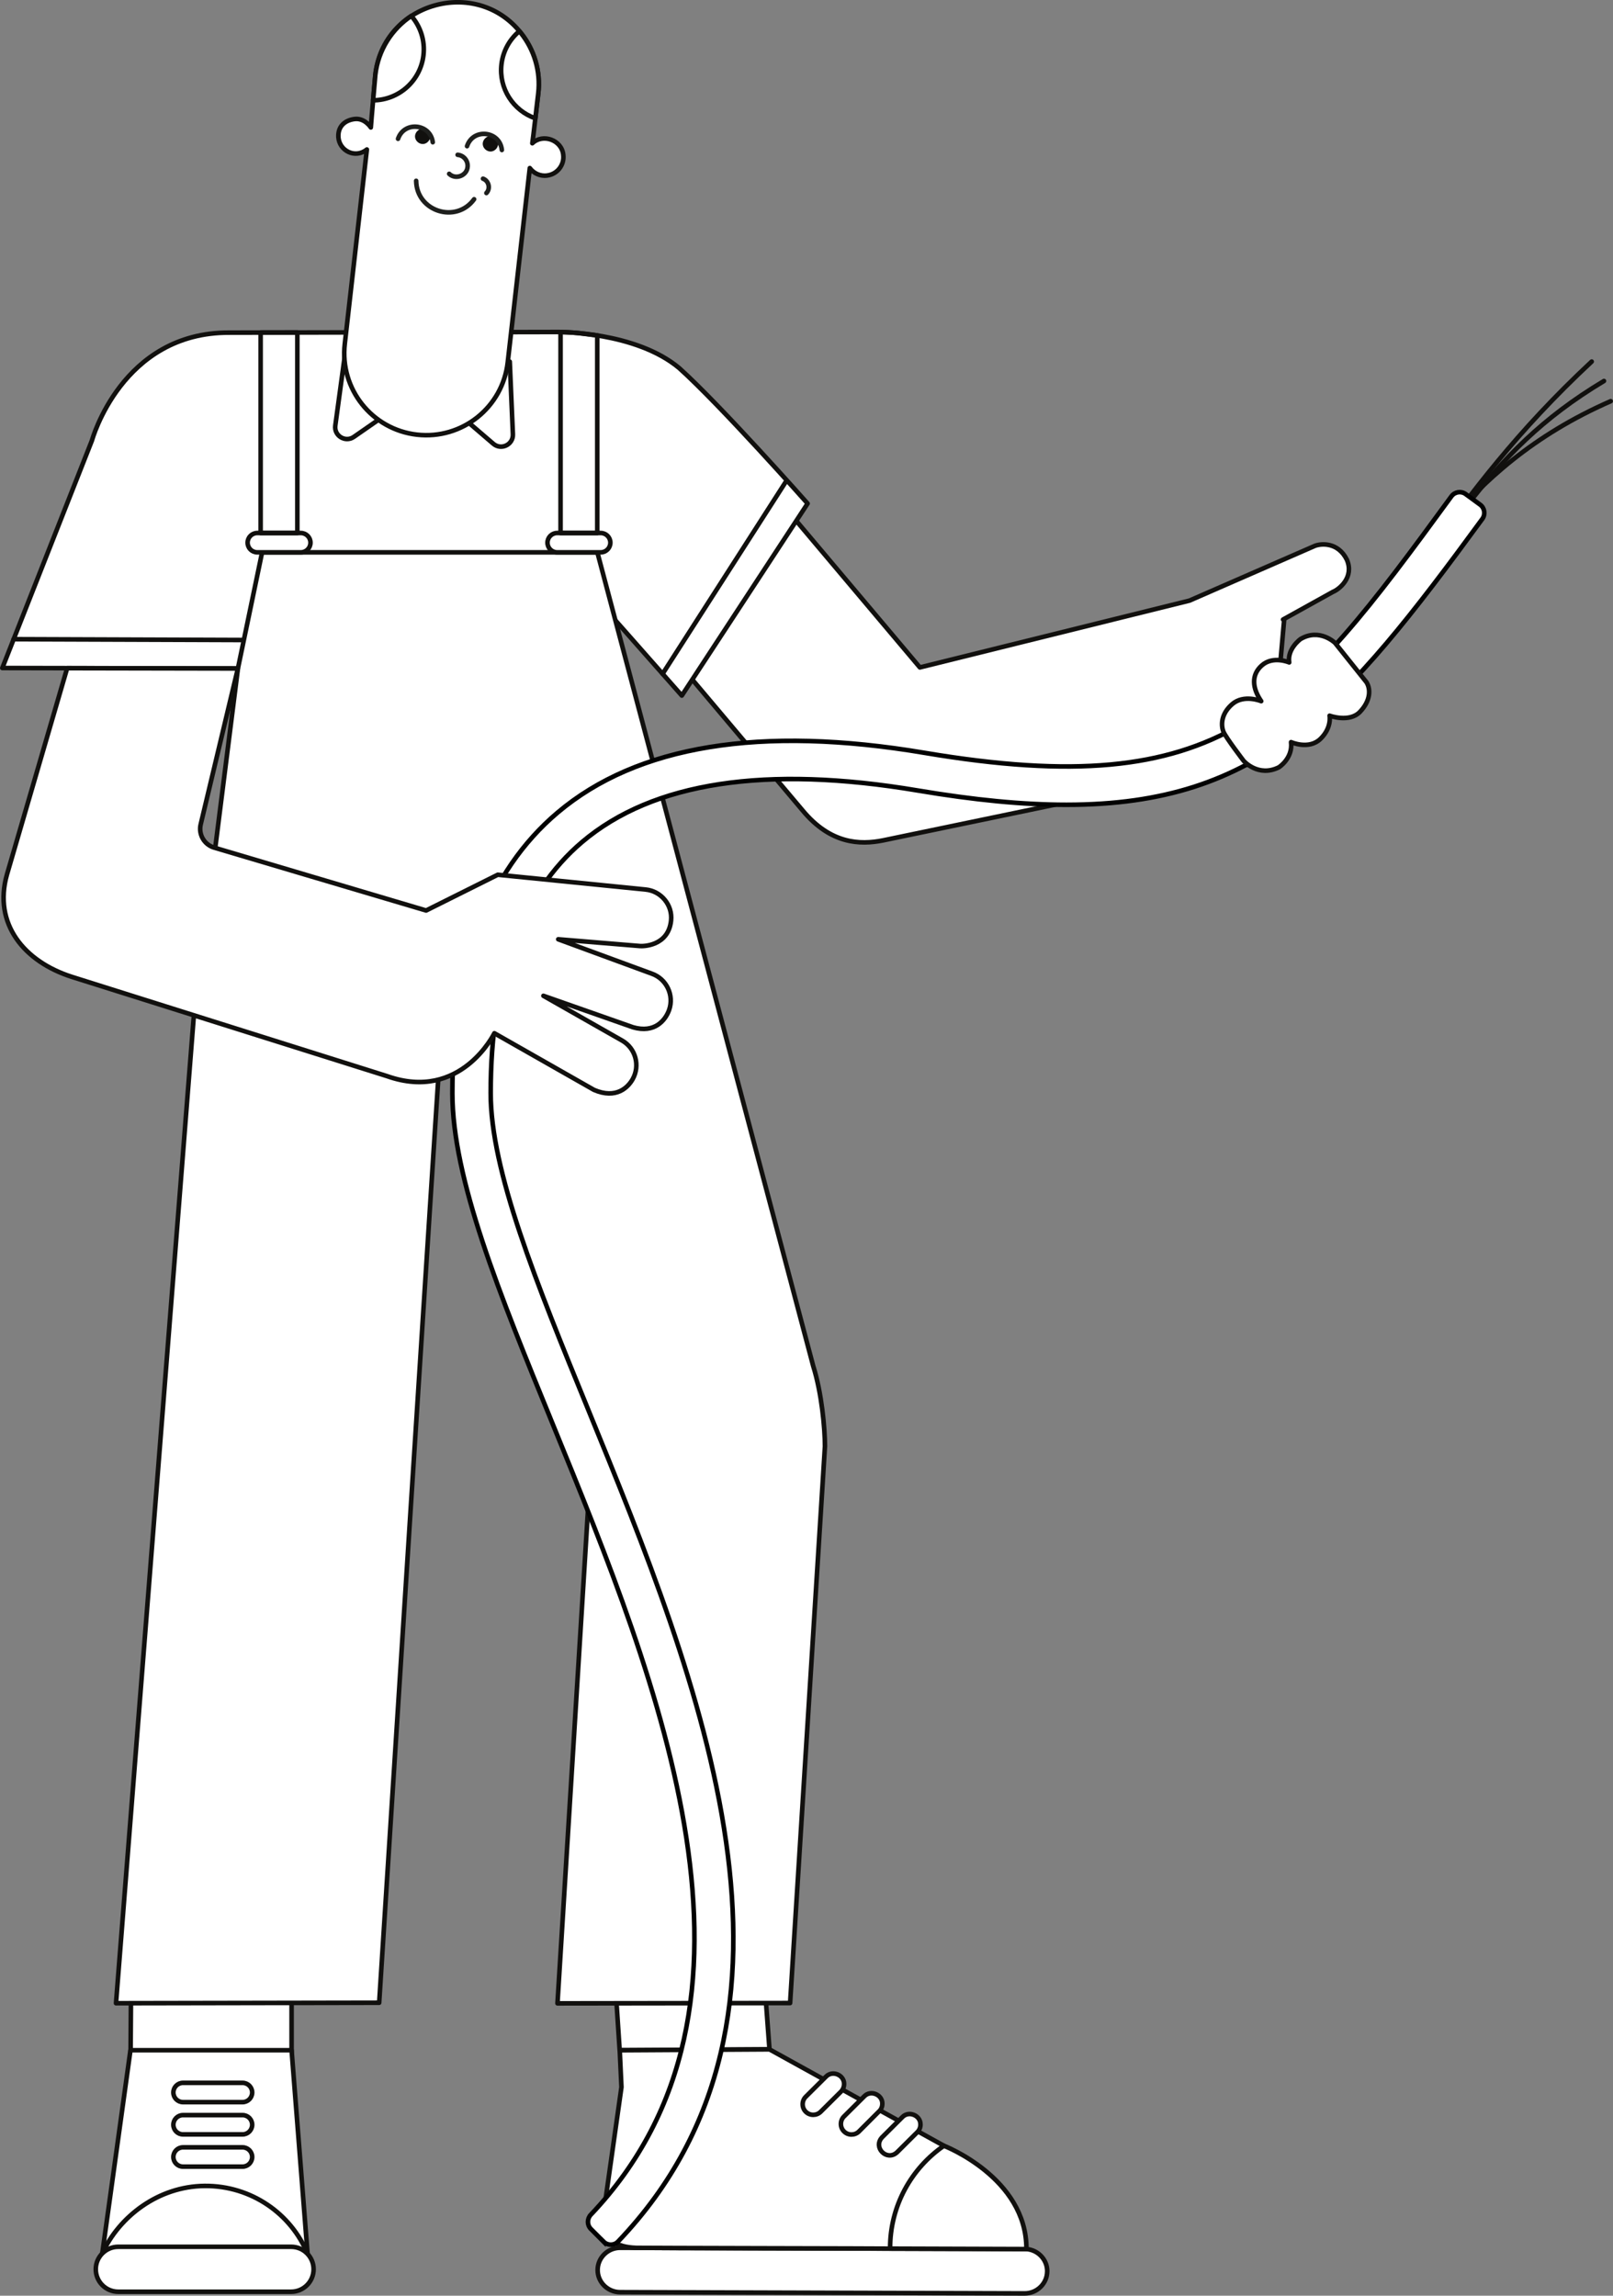 <?xml version="1.0" encoding="UTF-8"?>
<svg id="Layer_1" xmlns="http://www.w3.org/2000/svg" viewBox="0 0 704.14 1002">
  <rect x="0" y="0" width="704.14" height="1002" fill="#808080" stroke="none"/>
  <defs>
    <style>
      .cls-1, .cls-2 {
        fill: #fff;
      }

      .cls-3 {
        stroke: #1e1f1d;
      }

      .cls-3, .cls-2, .cls-4 {
        stroke-width: 2px;
      }

      .cls-3, .cls-4 {
        fill: none;
        stroke-linecap: round;
        stroke-linejoin: round;
      }

      .cls-2 {
        stroke: #010101;
        stroke-miterlimit: 10;
      }

      .cls-4 {
        stroke: #11100e;
      }

      .cls-5 {
        fill: #11100e;
      }
    </style>
  </defs>
  <polygon class="cls-1" points="268.94 871.22 270.51 894.86 335.91 894.49 334.12 870.41 268.94 871.22"/>
  <polygon class="cls-4" points="268.94 871.22 270.51 894.86 335.91 894.49 334.12 870.41 268.94 871.22"/>
  <path class="cls-1" d="M457.14,991.31c.02,5.34-4.43,9.71-9.87,9.69l-176.57-.53c-5.44-.01-9.86-4.42-9.8-9.75.02-5.31,4.45-9.64,9.86-9.63l176.58.53c5.41.01,9.82,4.38,9.81,9.68"/>
  <path class="cls-4" d="M457.14,991.31c.02,5.34-4.43,9.71-9.87,9.69l-176.57-.53c-5.44-.01-9.86-4.42-9.8-9.75.02-5.31,4.45-9.64,9.86-9.63l176.58.53c5.41.01,9.82,4.38,9.81,9.68Z"/>
  <path class="cls-1" d="M388.57,981.46c-.7-.06-110.4-.25-110.99-.35-7.89-.3-15.22-3.14-14.13-14.78l7.84-55.35s-.75-16.09-.75-16.1c0,0,65.34-.39,65.38-.39l76.14,42.07s36.16,13.95,36.01,45.09l-59.49-.19Z"/>
  <path class="cls-4" d="M388.57,981.46c-.7-.06-110.4-.25-110.99-.35-7.89-.3-15.22-3.14-14.13-14.78l7.84-55.35s-.75-16.09-.75-16.1c0,0,65.34-.39,65.38-.39l76.14,42.07s36.16,13.95,36.01,45.09l-59.49-.19Z"/>
  <path class="cls-1" d="M388.57,981.46c-.09-18.58,9.26-35.1,23.49-44.9"/>
  <path class="cls-4" d="M388.57,981.46c-.09-18.58,9.26-35.1,23.49-44.9"/>
  <path class="cls-1" d="M368.47,909.67c0,1.2-.5,2.41-1.36,3.27l-8.84,8.78c-1.8,1.79-4.75,1.78-6.54-.02-1.79-1.8-1.78-4.75.02-6.54l8.84-8.78c2.81-2.92,8.01-.71,7.89,3.3"/>
  <path class="cls-4" d="M368.47,909.67c0,1.2-.5,2.41-1.36,3.27l-8.84,8.78c-1.8,1.79-4.75,1.78-6.54-.02-1.79-1.8-1.78-4.75.02-6.54l8.84-8.78c2.81-2.92,8.01-.71,7.89,3.3Z"/>
  <path class="cls-1" d="M385.17,918.26c0,.99-.32,1.98-.95,2.8-.12.16-9.25,9.26-9.25,9.26-1.8,1.79-4.75,1.78-6.54-.02-1.8-1.8-1.79-4.75.02-6.54l8.84-8.79c2.81-2.91,8-.71,7.88,3.29"/>
  <path class="cls-4" d="M385.17,918.26c0,.99-.32,1.98-.95,2.8-.12.16-9.25,9.26-9.25,9.26-1.8,1.79-4.75,1.78-6.54-.02-1.8-1.8-1.79-4.75.02-6.54l8.84-8.79c2.81-2.91,8-.71,7.88,3.29Z"/>
  <path class="cls-1" d="M401.83,927.33c0,1.19-.48,2.4-1.36,3.27l-8.84,8.79c-4.47,4.17-10.73-2.12-6.53-6.56,1.16-1.15,7.84-7.8,8.83-8.79,2.81-2.91,8.01-.71,7.89,3.29"/>
  <path class="cls-4" d="M401.83,927.33c0,1.19-.48,2.4-1.36,3.27l-8.84,8.79c-4.47,4.17-10.73-2.12-6.53-6.56,1.16-1.15,7.84-7.8,8.83-8.79,2.81-2.91,8.01-.71,7.89,3.29Z"/>
  <path class="cls-1" d="M560.62,270.12l-5.45,61.44-169.67,35.24c-10.13,2.05-22.96,1.56-35.07-13.01l-61.18-72.55,44.07-70.84,68.24,80.91,117.69-29.16,54.73-23.89c2.66-1.05,10.11-1.78,13.99,6.06,3.28,7.67-3.41,12.94-6.06,13.99l-21.8,12.09"/>
  <path class="cls-4" d="M560.62,270.12l-5.45,61.44-169.67,35.24c-10.13,2.05-22.96,1.56-35.07-13.01l-61.18-72.55,44.07-70.84,68.24,80.91,117.69-29.16,54.73-23.89c2.66-1.05,10.11-1.78,13.99,6.06,3.28,7.67-3.41,12.94-6.06,13.99l-21.8,12.09"/>
  <polygon class="cls-1" points="127.29 869.13 127.29 902.94 56.96 902.86 57.2 869.13 127.29 869.13"/>
  <polygon class="cls-4" points="127.29 869.13 127.29 902.94 56.96 902.86 57.2 869.13 127.29 869.13"/>
  <polygon class="cls-1" points="56.95 894.86 127.29 894.86 134.27 983.78 44.65 983.55 56.95 894.86"/>
  <polygon class="cls-4" points="56.95 894.86 127.29 894.86 134.27 983.78 44.65 983.55 56.95 894.86"/>
  <path class="cls-1" d="M44.65,983.55c7.38-16.1,24.45-29.28,44.65-29.46,20.45-.19,37.94,12.31,44.97,29.69"/>
  <path class="cls-4" d="M44.65,983.55c7.38-16.1,24.45-29.28,44.65-29.46,20.45-.19,37.94,12.31,44.97,29.69"/>
  <path class="cls-1" d="M105.88,931.6h-25.99c-2.33,0-4.21-1.89-4.21-4.21s1.89-4.21,4.21-4.21h25.99c2.33,0,4.21,1.89,4.21,4.21s-1.89,4.21-4.21,4.21"/>
  <path class="cls-4" d="M105.88,931.6h-25.99c-2.33,0-4.21-1.89-4.21-4.21s1.89-4.21,4.21-4.21h25.99c2.33,0,4.21,1.89,4.21,4.21s-1.89,4.21-4.21,4.21Z"/>
  <path class="cls-1" d="M105.88,917.52h-25.99c-2.33,0-4.21-1.89-4.21-4.21s1.89-4.21,4.21-4.21h25.99c2.33,0,4.21,1.89,4.21,4.21s-1.89,4.21-4.21,4.21"/>
  <path class="cls-4" d="M105.88,917.52h-25.99c-2.33,0-4.21-1.89-4.21-4.21s1.89-4.21,4.21-4.21h25.99c2.33,0,4.21,1.89,4.21,4.21s-1.89,4.21-4.21,4.21Z"/>
  <path class="cls-1" d="M105.88,945.67h-25.99c-2.33,0-4.21-1.89-4.21-4.21s1.89-4.21,4.21-4.21h25.99c2.33,0,4.21,1.89,4.21,4.21s-1.89,4.21-4.21,4.21"/>
  <path class="cls-4" d="M105.88,945.67h-25.99c-2.33,0-4.21-1.89-4.21-4.21s1.89-4.21,4.21-4.21h25.99c2.33,0,4.21,1.89,4.21,4.21s-1.89,4.21-4.21,4.21Z"/>
  <path class="cls-1" d="M127.09,1000.27H51.62c-5.42,0-9.81-4.39-9.81-9.81s4.4-9.81,9.81-9.81h75.47c5.42,0,9.81,4.39,9.81,9.81s-4.4,9.81-9.81,9.81"/>
  <path class="cls-4" d="M127.09,1000.27H51.62c-5.42,0-9.81-4.39-9.81-9.81s4.4-9.81,9.81-9.81h75.47c5.42,0,9.81,4.39,9.81,9.81s-4.4,9.81-9.81,9.81Z"/>
  <path class="cls-1" d="M352.55,219.78l-54.91,83.82-29.51-33.41-164.27,21.58-102.85-.2,39.15-99.38s12.96-47.21,59.91-47l143.85-.28s33.54-.2,52.54,15.72c17.91,16.03,56.1,59.15,56.1,59.15"/>
  <path class="cls-4" d="M352.55,219.78l-54.91,83.82-29.51-33.41-164.27,21.58-102.85-.2,39.15-99.38s12.96-47.21,59.91-47l143.85-.28s33.54-.2,52.54,15.72c17.91,16.03,56.1,59.15,56.1,59.15Z"/>
  <line class="cls-1" x1="106.81" y1="279.35" x2="5.94" y2="278.99"/>
  <line class="cls-4" x1="106.81" y1="279.35" x2="5.94" y2="278.99"/>
  <line class="cls-1" x1="342.96" y1="210.39" x2="289.25" y2="294.11"/>
  <line class="cls-4" x1="342.96" y1="210.39" x2="289.25" y2="294.11"/>
  <path class="cls-1" d="M360.11,631.4v.02c-.01.58-15.2,242.85-15.2,242.85l-101.55.13,13.82-223.46c.31-13.42-.66-14.78-3.7-24.43,0,0-60.72-172.64-60.76-172.71-.08-.12-.15-.24-.23-.36-.48,4.65-26.97,420.7-26.97,420.7l-114.88.2,33.85-429.37,19.37-153.19,10.55-50.69h146.36l94.23,355.16c3.69,11.67,5.12,27.17,5.12,35.16"/>
  <path class="cls-4" d="M360.11,631.4v.02c-.01.58-15.2,242.85-15.2,242.85l-101.55.13,13.82-223.46c.31-13.42-.66-14.78-3.7-24.43,0,0-60.72-172.64-60.76-172.71-.08-.12-.15-.24-.23-.36-.48,4.65-26.97,420.7-26.97,420.7l-114.88.2,33.85-429.37,19.37-153.19,10.55-50.69h146.36l94.23,355.16c3.69,11.67,5.12,27.17,5.12,35.16Z"/>
  <path class="cls-1" d="M131.32,241.08h-19.01c-2.33,0-4.22-1.89-4.22-4.22s1.89-4.22,4.22-4.22h19.01c2.33,0,4.22,1.89,4.22,4.22s-1.89,4.22-4.22,4.22"/>
  <path class="cls-4" d="M131.32,241.08h-19.01c-2.33,0-4.22-1.89-4.22-4.22s1.89-4.22,4.22-4.22h19.01c2.33,0,4.22,1.89,4.22,4.22s-1.89,4.22-4.22,4.22Z"/>
  <path class="cls-1" d="M262.23,241.08h-19.01c-2.33,0-4.22-1.89-4.22-4.22s1.89-4.22,4.22-4.22h19.01c2.33,0,4.22,1.89,4.22,4.22s-1.89,4.22-4.22,4.22"/>
  <path class="cls-4" d="M262.23,241.08h-19.01c-2.33,0-4.22-1.89-4.22-4.22s1.89-4.22,4.22-4.22h19.01c2.33,0,4.22,1.89,4.22,4.22s-1.89,4.22-4.22,4.22Z"/>
  <path class="cls-4" d="M260.74,146.41s-5.55-.7-7.92-1c-2.24-.29-8.11-.48-8.11-.48v87.72h16.02v-86.24Z"/>
  <rect class="cls-4" x="113.78" y="145.14" width="16.02" height="87.51"/>
  <path class="cls-1" d="M166.2,182.55l-11.75,8.15c-3.72,2.57-8.72-.52-8.07-5l4.6-33.78"/>
  <path class="cls-4" d="M166.2,182.55l-11.75,8.15c-3.72,2.57-8.72-.52-8.07-5l4.6-33.78"/>
  <path class="cls-1" d="M222.44,157.94l.09-.1,1.37,31.71c.19,4.52-5.1,7.09-8.54,4.15l-11.03-9.45"/>
  <path class="cls-4" d="M222.44,157.94l.09-.1,1.37,31.71c.19,4.52-5.1,7.09-8.54,4.15l-11.03-9.45"/>
  <path class="cls-4" d="M700.2,166.29c-54.29,32.5-66.73,69.85-116.35,129.32"/>
  <path class="cls-4" d="M580.04,295.78c35.96-41.32,55.41-91.02,123.09-120.67"/>
  <path class="cls-4" d="M567.25,306.85c47.54-40.45,61.72-87.65,127.59-149.03"/>
  <path class="cls-1" d="M238.78,76.63c-3.01.35-5.83-.99-7.5-3.27l-9.64,84.83c-2.23,19.65-19.96,33.76-39.61,31.53-19.64-2.23-33.75-19.96-31.52-39.61l9.64-84.86c-5.09,4.14-12.03.58-12.43-5.42-.23-4.38,2.48-7.23,6.93-7.86,4.53-.64,7.2,3.61,7.23,3.66.02-.92,1.97-22.96,1.97-22.96,3.5-31.65,44.15-42.96,63.57-18.26,5.71,7.16,8.68,16.51,7.56,26.33,0,0-2.41,20.89-2.6,21.79,4.65-4.43,12.9-1.38,13.51,5.07.53,4.45-2.67,8.49-7.12,9.01"/>
  <path class="cls-4" d="M238.78,76.63c-3.01.35-5.83-.99-7.5-3.27l-9.64,84.83c-2.23,19.65-19.96,33.76-39.61,31.53-19.64-2.23-33.75-19.96-31.52-39.61l9.64-84.86c-5.09,4.14-12.03.58-12.43-5.42-.23-4.38,2.48-7.23,6.93-7.86,4.53-.64,7.2,3.61,7.23,3.66.02-.92,1.97-22.96,1.97-22.96,3.5-31.65,44.15-42.96,63.57-18.26,5.71,7.16,8.68,16.51,7.56,26.33,0,0-2.41,20.89-2.6,21.79,4.65-4.43,12.9-1.38,13.51,5.07.53,4.45-2.67,8.49-7.12,9.01Z"/>
  <path class="cls-5" d="M187.04,61.65c-2.86,3.29-7.79-.77-5.1-4.21,2.86-3.29,7.79.77,5.1,4.21"/>
  <path class="cls-3" d="M173.76,60.59c2.66-7.83,14.09-6.7,15.16,1.49"/>
  <path class="cls-5" d="M216.67,64.91c-2.89,3.33-7.88-.78-5.16-4.26,2.89-3.33,7.88.78,5.16,4.26"/>
  <path class="cls-3" d="M203.88,63.8c2.65-8.01,14.35-6.72,15.2,1.67"/>
  <path class="cls-3" d="M199.77,67.57c2.64.23,4.59,2.56,4.36,5.2-.25,3.92-5.27,5.81-8.05,3.1"/>
  <path class="cls-3" d="M206.97,86.96c-7.85,10.79-25.1,5.36-25.3-8.04"/>
  <path class="cls-3" d="M210.86,77.99c2.53.91,3.35,4.33,1.47,6.27"/>
  <path class="cls-1" d="M184.86,24.11c-1.31,11.29-10.88,19.62-21.98,19.67.48-5.61.97-11.09.97-11.09,1.24-10.9,7.25-20.1,15.71-25.74,3.96,4.57,6.05,10.7,5.3,17.16"/>
  <path class="cls-4" d="M184.86,24.11c-1.31,11.29-10.88,19.62-21.98,19.67.48-5.61.97-11.09.97-11.09,1.24-10.9,7.25-20.1,15.71-25.74,3.96,4.57,6.05,10.7,5.3,17.16Z"/>
  <path class="cls-1" d="M233.7,51.65c-9.65-3.34-16.02-13.03-14.79-23.57.68-5.87,3.6-10.97,7.82-14.47.24.26.46.55.68.82,5.71,7.16,8.68,16.52,7.56,26.33,0,0-.62,5.45-1.28,10.89"/>
  <path class="cls-4" d="M233.7,51.65c-9.65-3.34-16.02-13.03-14.79-23.57.68-5.87,3.6-10.97,7.82-14.47.24.26.46.55.68.82,5.71,7.16,8.68,16.52,7.56,26.33,0,0-.62,5.45-1.28,10.89Z"/>
  <path class="cls-1" d="M264.99,365.72c-.49,1.4-1.5,2.47-2.75,3.06-1.26.6-2.72.72-4.13.23l-18.37-6.47c-2.8-.99-4.28-4.08-3.29-6.88.49-1.41,1.51-2.47,2.76-3.06.21-.1,1.15-.75,4.12-.23l1.09.39c-.5-.46-.71-1.21-.46-1.89.45-1.25,1.82-1.25,2.29-1.09l2.44.86,9.94,3.49,2.44.87c.93.32,1.48,1.37,1.09,2.27-.3.69-1.32,1.17-1.54,1.18l1.1.39c2.8.99,4.28,4.08,3.29,6.88"/>
  <path class="cls-1" d="M285.23,268.76c-.44-.53-1.02-.95-1.72-1.2-.69-.24-1.41-.28-2.08-.14l4.82-11.74,2.59.91-3.61,12.17Z"/>
  <path class="cls-2" d="M263.49,978.43l-5.54-5.55c-1.72-1.72-1.71-4.47-.04-6.23,87.07-91.53,29.72-231.77-16.47-344.71-23.59-57.68-43.96-107.49-43.96-144.82,0-55.48,15.45-96.67,45.91-122.43,34.75-29.38,88.63-38.16,160.14-26.11,130.41,21.99,160.76-17.09,230.07-111.95,1.45-1.98,4.23-2.42,6.21-.98l6.33,4.62c1.98,1.45,2.4,4.24.96,6.21-60.68,82.9-96.49,124.78-181.55,124.78-18.9,0-40.22-2.07-64.79-6.21-66.44-11.21-115.75-3.67-146.57,22.39-26.53,22.44-39.99,59.33-39.99,109.67,0,34.04,19.79,82.44,42.71,138.49,48.06,117.54,107.76,263.51,12.9,362.77-1.71,1.79-4.57,1.79-6.32.04Z"/>
  <path class="cls-1" d="M3.03,381.73c-6.1,21.55,7.56,38.03,28.4,44.66l137.53,43.31c32.23,11.41,46.85-18.73,46.85-18.73l43.48,24.73c9.75,4.21,14.9-1.14,16.89-4.66,3.36-5.93,1.29-13.53-4.64-16.89l-34.32-19.51,39.08,13.72c9.48,2.78,14.2-3.02,15.81-7.58,2.25-6.43-1.16-13.55-7.6-15.81l-40.82-15,35.69,2.95c.95.11,12.36.27,13.57-11.1.72-6.77-4.32-12.89-11.1-13.56l-64.55-6.46-31.28,15.61-92.5-27.44c-4.36-1.28-6.96-5.76-5.9-10.18l16.23-68.01-74.53-.14L3.03,381.73Z"/>
  <path class="cls-1" d="M550.57,306.04s-7.54-3.15-12.67,1.3c-5.13,4.45-4.87,9.54-3.77,12.13,1.1,2.58,8.78,12.62,8.78,12.62,0,0,6.35,7.33,15.39,2.8,0,0,6.14-3.92,5.3-10.97,0,0,7.77,3.48,12.82-1.41,5.05-4.89,4-10.13,4-10.13,0,0,8.65,3.17,13.27-1.68,4.62-4.85,4.74-9.85,2.84-12.91l-13.73-17.18s-6.75-6.61-15.08-1.67c0,0-5.87,4.26-4.93,10.19,0,0-6.96-3.03-11.88,1.24-4.83,4.19-4.22,10.05-.34,15.67"/>
  <path class="cls-4" d="M3.03,381.73c-6.1,21.55,7.56,38.03,28.4,44.66l137.53,43.31c32.23,11.41,46.85-18.73,46.85-18.73l43.48,24.73c9.75,4.21,14.9-1.14,16.89-4.66,3.36-5.93,1.29-13.53-4.64-16.89l-34.32-19.51,39.08,13.72c9.48,2.78,14.2-3.02,15.81-7.58,2.25-6.43-1.16-13.55-7.6-15.81l-40.82-15,35.69,2.95c.95.11,12.36.27,13.57-11.1.72-6.77-4.32-12.89-11.1-13.56l-64.55-6.46-31.28,15.61-92.5-27.44c-4.36-1.28-6.96-5.76-5.9-10.18l16.23-68.01-74.53-.14L3.03,381.73Z"/>
  <path class="cls-4" d="M550.57,306.04s-7.54-3.15-12.67,1.3c-5.13,4.45-4.87,9.54-3.77,12.13,1.1,2.58,8.78,12.62,8.78,12.62,0,0,6.35,7.33,15.39,2.8,0,0,6.14-3.92,5.3-10.97,0,0,7.77,3.48,12.82-1.41,5.05-4.89,4-10.13,4-10.13,0,0,8.65,3.17,13.27-1.68,4.62-4.85,4.74-9.85,2.84-12.91l-13.73-17.18s-6.75-6.61-15.08-1.67c0,0-5.87,4.26-4.93,10.19,0,0-6.96-3.03-11.88,1.24-4.83,4.19-4.22,10.05-.34,15.67Z"/>
</svg>